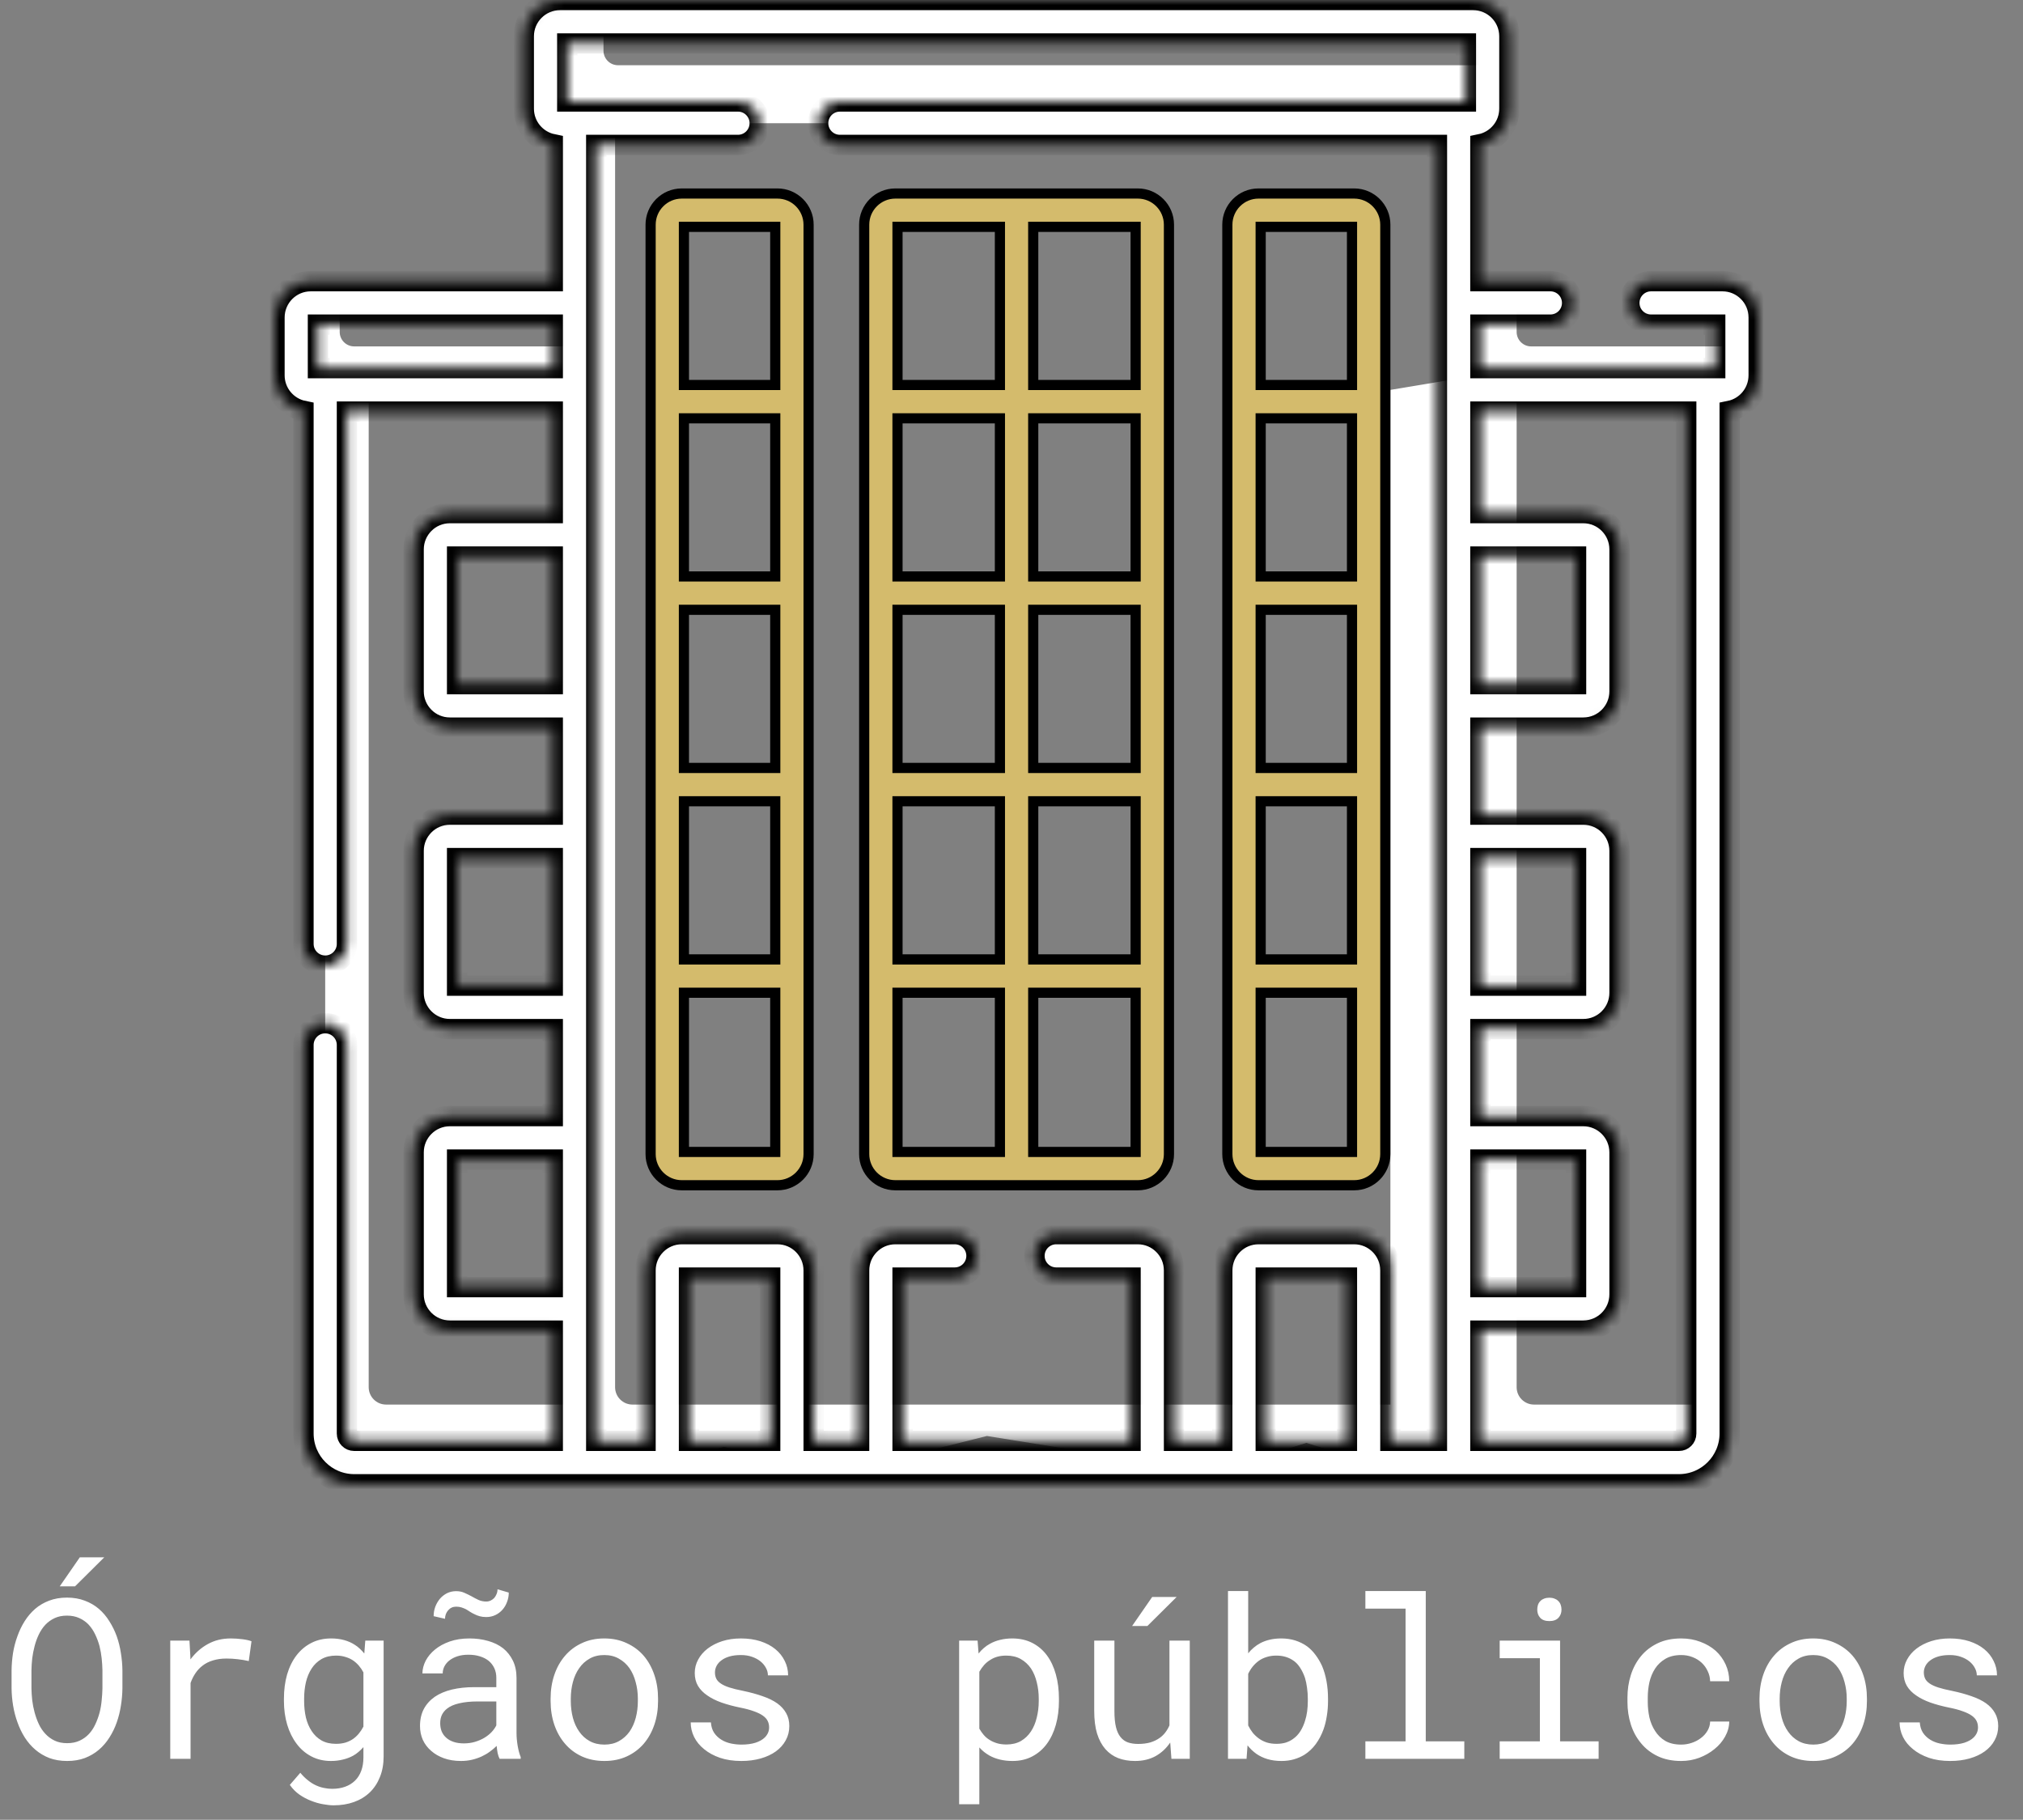 <svg width="199" height="179" viewBox="0 0 199 179" fill="none" xmlns="http://www.w3.org/2000/svg">
<rect x="0" y="0" width="199" height="179" fill="#808080" stroke="none"/>
<path d="M60.571 138.158L56.514 143.861H34.842C33.267 143.861 31.99 142.585 31.99 141.01V38.351L34.347 37.061L36.268 38.351V136.447C36.268 137.392 37.033 138.158 37.978 138.158H60.571Z" fill="white"/>
<path d="M149.19 136.447V38.351L144.627 37.04L136.771 38.351V133.484V139.188L143.486 143.861H149.19H165.158C166.733 143.861 168.01 142.585 168.01 141.01V138.158H150.9C149.955 138.158 149.19 137.392 149.19 136.447Z" fill="white"/>
<path d="M170.861 34.073V36.925C170.861 37.712 170.223 38.351 169.436 38.351H143.486L142.476 34.073L143.486 29.796H149.19V32.648C149.19 33.435 149.828 34.073 150.615 34.073H170.861Z" fill="white"/>
<path d="M56.514 34.073L57.572 36.021L56.514 38.351H30.564C29.777 38.351 29.139 37.712 29.139 36.925V31.222C29.139 30.435 29.777 29.796 30.564 29.796H33.416V32.648C33.416 33.435 34.055 34.073 34.842 34.073H56.514Z" fill="white"/>
<path d="M144.627 138.158V143.861H134.635L128.504 141.926L122.373 143.861H113.351L97.082 141.249L86.646 143.861H77.9L71.212 142.317L65.639 143.861H53.662L56.514 138.149V12.119L58.652 9.422L60.506 12.119V136.447C60.506 137.392 61.272 138.158 62.217 138.158H144.627Z" fill="white"/>
<path d="M146.338 6.416V10.693C146.338 11.48 145.699 12.119 144.912 12.119H55.088C54.301 12.119 53.662 11.48 53.662 10.693V3.564C53.662 2.777 54.301 2.139 55.088 2.139H59.365V4.99C59.365 5.777 60.004 6.416 60.791 6.416H146.338Z" fill="white"/>
<mask id="path-7-inside-1" fill="white">
<path d="M169.436 27.657H162.413C161.231 27.657 160.274 28.615 160.274 29.796C160.274 30.977 161.231 31.934 162.413 31.934H168.723V36.212H145.625V31.934H152.511C153.693 31.934 154.65 30.977 154.65 29.796C154.65 28.615 153.693 27.657 152.511 27.657H145.625V14.186C147.25 13.855 148.477 12.415 148.477 10.693V3.564C148.477 1.599 146.878 0 144.912 0H55.088C53.122 0 51.523 1.599 51.523 3.564V10.693C51.523 12.415 52.75 13.855 54.375 14.186V27.657H30.564C28.599 27.657 27 29.256 27 31.221V36.925C27 38.646 28.227 40.086 29.852 40.417V92.846C29.852 94.027 30.809 94.984 31.99 94.984C33.172 94.984 34.129 94.027 34.129 92.846V40.489H54.375V50.469H44.252C42.286 50.469 40.688 52.068 40.688 54.034V68.007C40.688 69.972 42.286 71.571 44.252 71.571H54.375V80.126H44.252C42.286 80.126 40.688 81.725 40.688 83.69V97.663C40.688 99.629 42.286 101.227 44.252 101.227H54.375V109.782H44.252C42.286 109.782 40.688 111.381 40.688 113.346V127.319C40.688 129.285 42.286 130.884 44.252 130.884H54.375V141.723H34.842C34.449 141.723 34.129 141.403 34.129 141.01V102.784C34.129 101.603 33.172 100.645 31.99 100.645C30.809 100.645 29.852 101.603 29.852 102.784V141.01C29.852 143.761 32.09 146 34.842 146H56.514H143.486H165.158C167.91 146 170.148 143.761 170.148 141.01V40.417C171.774 40.086 173 38.646 173 36.925V31.221C173 29.256 171.401 27.657 169.436 27.657ZM145.625 114.059H155.035V126.606H145.625V114.059ZM145.625 84.403H155.035V96.95H145.625V84.403ZM145.625 54.747H155.035V67.294H145.625V54.747ZM31.277 36.212V31.934H54.375V36.212H31.277ZM44.965 67.294V54.747H54.375V67.294H44.965ZM44.965 96.95V84.403H54.375V96.95H44.965ZM44.965 126.606V114.059H54.375V126.606H44.965ZM58.652 14.258H72.595C73.776 14.258 74.733 13.3 74.733 12.119C74.733 10.938 73.776 9.98 72.595 9.98H55.801V4.277H144.199V9.98H82.618C81.436 9.98 80.479 10.938 80.479 12.119C80.479 13.3 81.436 14.258 82.618 14.258H141.348V141.723H136.772V124.955C136.772 122.99 135.173 121.391 133.208 121.391H123.797C121.832 121.391 120.233 122.99 120.233 124.955V141.723H115.488V124.955C115.488 122.99 113.889 121.391 111.924 121.391H103.899C102.717 121.391 101.76 122.348 101.76 123.529C101.76 124.711 102.717 125.668 103.899 125.668H111.211V141.723H88.786V125.668H93.918C95.1 125.668 96.057 124.711 96.057 123.529C96.057 122.348 95.1 121.391 93.918 121.391H88.073C86.108 121.391 84.509 122.99 84.509 124.955V141.723H80.039V124.955C80.039 122.99 78.44 121.391 76.475 121.391H67.064C65.099 121.391 63.5 122.99 63.5 124.955V141.723H58.652V14.258ZM132.495 141.723H124.51V125.668H132.495V141.723ZM75.762 141.723H67.777V125.668H75.762V141.723ZM165.158 141.723H145.625V130.884H155.748C157.714 130.884 159.312 129.285 159.312 127.319V113.346C159.312 111.381 157.714 109.782 155.748 109.782H145.625V101.227H155.748C157.714 101.227 159.312 99.629 159.312 97.663V83.69C159.312 81.725 157.714 80.126 155.748 80.126H145.625V71.571H155.748C157.714 71.571 159.312 69.972 159.312 68.007V54.034C159.312 52.068 157.714 50.469 155.748 50.469H145.625V40.489H165.871V141.01C165.871 141.403 165.551 141.723 165.158 141.723Z"/>
</mask>
<path d="M169.436 27.657H162.413C161.231 27.657 160.274 28.615 160.274 29.796C160.274 30.977 161.231 31.934 162.413 31.934H168.723V36.212H145.625V31.934H152.511C153.693 31.934 154.65 30.977 154.65 29.796C154.65 28.615 153.693 27.657 152.511 27.657H145.625V14.186C147.25 13.855 148.477 12.415 148.477 10.693V3.564C148.477 1.599 146.878 0 144.912 0H55.088C53.122 0 51.523 1.599 51.523 3.564V10.693C51.523 12.415 52.75 13.855 54.375 14.186V27.657H30.564C28.599 27.657 27 29.256 27 31.221V36.925C27 38.646 28.227 40.086 29.852 40.417V92.846C29.852 94.027 30.809 94.984 31.99 94.984C33.172 94.984 34.129 94.027 34.129 92.846V40.489H54.375V50.469H44.252C42.286 50.469 40.688 52.068 40.688 54.034V68.007C40.688 69.972 42.286 71.571 44.252 71.571H54.375V80.126H44.252C42.286 80.126 40.688 81.725 40.688 83.69V97.663C40.688 99.629 42.286 101.227 44.252 101.227H54.375V109.782H44.252C42.286 109.782 40.688 111.381 40.688 113.346V127.319C40.688 129.285 42.286 130.884 44.252 130.884H54.375V141.723H34.842C34.449 141.723 34.129 141.403 34.129 141.01V102.784C34.129 101.603 33.172 100.645 31.99 100.645C30.809 100.645 29.852 101.603 29.852 102.784V141.01C29.852 143.761 32.09 146 34.842 146H56.514H143.486H165.158C167.91 146 170.148 143.761 170.148 141.01V40.417C171.774 40.086 173 38.646 173 36.925V31.221C173 29.256 171.401 27.657 169.436 27.657ZM145.625 114.059H155.035V126.606H145.625V114.059ZM145.625 84.403H155.035V96.95H145.625V84.403ZM145.625 54.747H155.035V67.294H145.625V54.747ZM31.277 36.212V31.934H54.375V36.212H31.277ZM44.965 67.294V54.747H54.375V67.294H44.965ZM44.965 96.95V84.403H54.375V96.95H44.965ZM44.965 126.606V114.059H54.375V126.606H44.965ZM58.652 14.258H72.595C73.776 14.258 74.733 13.3 74.733 12.119C74.733 10.938 73.776 9.98 72.595 9.98H55.801V4.277H144.199V9.98H82.618C81.436 9.98 80.479 10.938 80.479 12.119C80.479 13.3 81.436 14.258 82.618 14.258H141.348V141.723H136.772V124.955C136.772 122.99 135.173 121.391 133.208 121.391H123.797C121.832 121.391 120.233 122.99 120.233 124.955V141.723H115.488V124.955C115.488 122.99 113.889 121.391 111.924 121.391H103.899C102.717 121.391 101.76 122.348 101.76 123.529C101.76 124.711 102.717 125.668 103.899 125.668H111.211V141.723H88.786V125.668H93.918C95.1 125.668 96.057 124.711 96.057 123.529C96.057 122.348 95.1 121.391 93.918 121.391H88.073C86.108 121.391 84.509 122.99 84.509 124.955V141.723H80.039V124.955C80.039 122.99 78.44 121.391 76.475 121.391H67.064C65.099 121.391 63.5 122.99 63.5 124.955V141.723H58.652V14.258ZM132.495 141.723H124.51V125.668H132.495V141.723ZM75.762 141.723H67.777V125.668H75.762V141.723ZM165.158 141.723H145.625V130.884H155.748C157.714 130.884 159.312 129.285 159.312 127.319V113.346C159.312 111.381 157.714 109.782 155.748 109.782H145.625V101.227H155.748C157.714 101.227 159.312 99.629 159.312 97.663V83.69C159.312 81.725 157.714 80.126 155.748 80.126H145.625V71.571H155.748C157.714 71.571 159.312 69.972 159.312 68.007V54.034C159.312 52.068 157.714 50.469 155.748 50.469H145.625V40.489H165.871V141.01C165.871 141.403 165.551 141.723 165.158 141.723Z" fill="white" stroke="black" stroke-width="2" mask="url(#path-7-inside-1)"/>
<path d="M97.86 75.537H98.36V75.037V60.481V59.981H97.86H88.786H88.286V60.481V75.037V75.537H88.786H97.86ZM102.137 59.981H101.637V60.481V75.037V75.537H102.137H111.211H111.711V75.037V60.481V59.981H111.211H102.137ZM98.36 79.315V78.815H97.86H88.786H88.286V79.315V93.871V94.371H88.786H97.86H98.36V93.871V79.315ZM102.137 78.815H101.637V79.315V93.871V94.371H102.137H111.211H111.711V93.871V79.315V78.815H111.211H102.137ZM111.211 56.703H111.711V56.203V41.647V41.147H111.211H102.137H101.637V41.647V56.203V56.703H102.137H111.211ZM97.86 56.703H98.36V56.203V41.647V41.147H97.86H88.786H88.286V41.647V56.203V56.703H88.786H97.86ZM88.786 97.649H88.286V98.149V112.807V113.307H88.786H97.86H98.36V112.807V98.149V97.649H97.86H88.786ZM101.637 112.807V113.307H102.137H111.211H111.711V112.807V98.149V97.649H111.211H102.137H101.637V98.149V112.807ZM111.211 37.869H111.711V37.369V22.812V22.312H111.211H102.137H101.637V22.812V37.369V37.869H102.137H111.211ZM98.36 22.812V22.312H97.86H88.786H88.286V22.812V37.369V37.869H88.786H97.86H98.36V37.369V22.812ZM111.924 116.584H88.073C86.384 116.584 85.009 115.209 85.009 113.52V22.1C85.009 20.41 86.384 19.035 88.073 19.035H111.924C113.613 19.035 114.988 20.41 114.988 22.1V113.52C114.988 115.209 113.613 116.584 111.924 116.584Z" fill="#D4BB6C" stroke="black"/>
<path d="M76.262 79.315V78.815H75.762H67.777H67.277V79.315V93.871V94.371H67.777H75.762H76.262V93.871V79.315ZM67.277 75.037V75.537H67.777H75.762H76.262V75.037V60.481V59.981H75.762H67.777H67.277V60.481V75.037ZM75.762 56.703H76.262V56.203V41.647V41.147H75.762H67.777H67.277V41.647V56.203V56.703H67.777H75.762ZM67.277 112.807V113.307H67.777H75.762H76.262V112.807V98.149V97.649H75.762H67.777H67.277V98.149V112.807ZM76.262 22.812V22.312H75.762H67.777H67.277V22.812V37.369V37.869H67.777H75.762H76.262V37.369V22.812ZM76.475 116.584H67.064C65.375 116.584 64 115.209 64 113.52V22.1C64 20.41 65.375 19.035 67.064 19.035H76.475C78.164 19.035 79.539 20.41 79.539 22.1V113.52C79.539 115.209 78.164 116.584 76.475 116.584Z" fill="#D4BB6C" stroke="black"/>
<path d="M132.995 79.315V78.815H132.495H124.51H124.01V79.315V93.871V94.371H124.51H132.495H132.995V93.871V79.315ZM124.01 75.037V75.537H124.51H132.495H132.995V75.037V60.481V59.981H132.495H124.51H124.01V60.481V75.037ZM132.495 56.703H132.995V56.203V41.647V41.147H132.495H124.51H124.01V41.647V56.203V56.703H124.51H132.495ZM124.01 112.807V113.307H124.51H132.495H132.995V112.807V98.149V97.649H132.495H124.51H124.01V98.149V112.807ZM132.995 22.812V22.312H132.495H124.51H124.01V22.812V37.369V37.869H124.51H132.495H132.995V37.369V22.812ZM133.208 116.584H123.797C122.108 116.584 120.733 115.209 120.733 113.52V22.1C120.733 20.41 122.108 19.035 123.797 19.035H133.208C134.897 19.035 136.272 20.41 136.272 22.1V113.52C136.272 115.209 134.897 116.584 133.208 116.584Z" fill="#D4BB6C" stroke="black"/>
<path d="M12.042 166.082V164.299C12.035 163.74 11.985 163.174 11.892 162.602C11.806 162.029 11.67 161.477 11.483 160.947C11.29 160.417 11.046 159.923 10.753 159.465C10.466 158.999 10.123 158.595 9.722 158.251C9.321 157.907 8.859 157.639 8.336 157.445C7.813 157.245 7.229 157.145 6.585 157.145C5.94 157.145 5.357 157.245 4.834 157.445C4.318 157.639 3.86 157.907 3.459 158.251C3.058 158.602 2.711 159.01 2.417 159.476C2.131 159.934 1.894 160.428 1.708 160.958C1.515 161.488 1.371 162.039 1.278 162.612C1.192 163.178 1.146 163.74 1.139 164.299V166.082C1.146 166.641 1.196 167.203 1.289 167.769C1.382 168.334 1.525 168.882 1.719 169.412C1.905 169.942 2.145 170.44 2.438 170.905C2.732 171.364 3.079 171.765 3.48 172.108C3.882 172.452 4.34 172.724 4.855 172.925C5.378 173.118 5.962 173.215 6.606 173.215C7.251 173.215 7.831 173.118 8.347 172.925C8.869 172.724 9.331 172.452 9.732 172.108C10.133 171.765 10.477 171.364 10.764 170.905C11.057 170.447 11.297 169.953 11.483 169.423C11.67 168.893 11.806 168.345 11.892 167.779C11.985 167.206 12.035 166.641 12.042 166.082ZM10.076 164.277V166.082C10.069 166.454 10.044 166.845 10.001 167.253C9.965 167.661 9.897 168.062 9.797 168.456C9.689 168.857 9.55 169.24 9.378 169.605C9.213 169.964 9.006 170.279 8.755 170.551C8.497 170.83 8.189 171.052 7.831 171.217C7.48 171.382 7.072 171.464 6.606 171.464C6.141 171.464 5.733 171.382 5.382 171.217C5.031 171.052 4.727 170.83 4.469 170.551C4.211 170.279 3.996 169.96 3.824 169.595C3.652 169.229 3.513 168.846 3.405 168.445C3.298 168.051 3.219 167.65 3.169 167.242C3.126 166.834 3.101 166.447 3.094 166.082V164.277C3.101 163.912 3.126 163.529 3.169 163.128C3.219 162.72 3.298 162.315 3.405 161.914C3.506 161.52 3.642 161.144 3.813 160.786C3.985 160.421 4.2 160.099 4.458 159.819C4.716 159.547 5.02 159.329 5.371 159.164C5.722 158.999 6.127 158.917 6.585 158.917C7.05 158.917 7.459 158.999 7.81 159.164C8.16 159.322 8.465 159.536 8.723 159.809C8.98 160.088 9.195 160.41 9.367 160.775C9.539 161.133 9.679 161.509 9.786 161.903C9.886 162.304 9.958 162.709 10.001 163.117C10.044 163.518 10.069 163.905 10.076 164.277ZM7.853 153.181L5.876 156.038H7.38L10.259 153.181H7.853ZM22.698 161.162C21.853 161.162 21.098 161.348 20.432 161.721C19.773 162.086 19.207 162.587 18.734 163.225L18.724 162.935L18.638 161.377H16.747V173H18.745V165.545C18.874 165.187 19.035 164.865 19.229 164.578C19.429 164.285 19.662 164.037 19.927 163.837C20.22 163.608 20.564 163.436 20.958 163.321C21.352 163.2 21.792 163.139 22.279 163.139C22.659 163.139 23.02 163.16 23.364 163.203C23.715 163.239 24.084 163.3 24.471 163.386L24.739 161.441C24.539 161.355 24.238 161.287 23.837 161.237C23.443 161.187 23.064 161.162 22.698 161.162ZM27.93 167.092V167.317C27.93 168.148 28.037 168.925 28.252 169.648C28.467 170.365 28.775 170.988 29.176 171.518C29.57 172.048 30.053 172.463 30.626 172.764C31.199 173.064 31.84 173.215 32.549 173.215C32.971 173.215 33.365 173.168 33.73 173.075C34.096 172.989 34.429 172.864 34.73 172.699C34.923 172.592 35.102 172.466 35.267 172.323C35.438 172.18 35.6 172.022 35.75 171.851V172.85C35.75 173.351 35.678 173.795 35.535 174.182C35.392 174.568 35.188 174.891 34.923 175.148C34.651 175.413 34.325 175.614 33.945 175.75C33.566 175.886 33.14 175.954 32.667 175.954C32.402 175.954 32.137 175.925 31.872 175.868C31.607 175.818 31.342 175.732 31.077 175.61C30.812 175.489 30.551 175.324 30.293 175.116C30.035 174.916 29.785 174.669 29.541 174.375L28.51 175.567C28.775 175.947 29.09 176.266 29.455 176.523C29.828 176.781 30.214 176.985 30.615 177.136C31.009 177.293 31.399 177.404 31.786 177.469C32.173 177.54 32.517 177.576 32.817 177.576C33.548 177.576 34.214 177.469 34.815 177.254C35.417 177.039 35.936 176.724 36.373 176.309C36.803 175.893 37.136 175.388 37.372 174.794C37.616 174.2 37.737 173.519 37.737 172.753V161.377H35.933L35.836 162.645C35.7 162.473 35.553 162.315 35.395 162.172C35.245 162.029 35.084 161.903 34.912 161.796C34.597 161.588 34.242 161.431 33.849 161.323C33.462 161.216 33.036 161.162 32.57 161.162C31.847 161.162 31.199 161.309 30.626 161.603C30.053 161.896 29.566 162.304 29.165 162.827C28.764 163.35 28.456 163.977 28.241 164.707C28.034 165.43 27.93 166.225 27.93 167.092ZM29.917 167.317V167.092C29.917 166.526 29.974 165.989 30.089 165.48C30.211 164.965 30.4 164.51 30.658 164.116C30.909 163.729 31.231 163.422 31.625 163.192C32.026 162.963 32.506 162.849 33.065 162.849C33.394 162.849 33.695 162.892 33.967 162.978C34.239 163.056 34.486 163.167 34.708 163.311C34.93 163.461 35.127 163.636 35.299 163.837C35.471 164.037 35.621 164.259 35.75 164.503V169.831C35.621 170.082 35.471 170.311 35.299 170.519C35.127 170.726 34.934 170.905 34.719 171.056C34.497 171.206 34.246 171.324 33.967 171.41C33.695 171.489 33.387 171.528 33.043 171.528C32.492 171.528 32.019 171.417 31.625 171.195C31.231 170.966 30.909 170.658 30.658 170.271C30.4 169.885 30.211 169.437 30.089 168.929C29.974 168.42 29.917 167.883 29.917 167.317ZM49.145 173H51.219V172.828C51.09 172.506 50.99 172.13 50.918 171.7C50.846 171.263 50.81 170.852 50.81 170.465V165.062C50.81 164.41 50.692 163.84 50.456 163.354C50.22 162.867 49.898 162.458 49.489 162.129C49.074 161.807 48.583 161.567 48.018 161.409C47.452 161.244 46.84 161.162 46.181 161.162C45.457 161.162 44.809 161.262 44.236 161.463C43.671 161.663 43.191 161.925 42.797 162.247C42.396 162.576 42.088 162.945 41.873 163.354C41.665 163.762 41.558 164.177 41.551 164.6H43.549C43.549 164.356 43.606 164.123 43.721 163.901C43.842 163.672 44.011 163.475 44.226 163.311C44.44 163.146 44.702 163.013 45.01 162.913C45.325 162.813 45.679 162.763 46.073 162.763C46.496 162.763 46.875 162.816 47.212 162.924C47.556 163.031 47.846 163.182 48.082 163.375C48.318 163.576 48.501 163.815 48.63 164.095C48.759 164.374 48.823 164.689 48.823 165.04V165.953H46.653C45.844 165.953 45.11 166.032 44.451 166.189C43.8 166.347 43.241 166.583 42.775 166.898C42.31 167.221 41.948 167.622 41.69 168.102C41.44 168.581 41.315 169.14 41.315 169.777C41.315 170.264 41.408 170.719 41.594 171.142C41.787 171.557 42.059 171.915 42.41 172.216C42.754 172.524 43.173 172.767 43.667 172.946C44.168 173.125 44.727 173.215 45.343 173.215C45.722 173.215 46.08 173.175 46.417 173.097C46.754 173.018 47.072 172.91 47.373 172.774C47.667 172.638 47.935 172.481 48.179 172.302C48.429 172.123 48.655 171.933 48.855 171.732C48.877 171.976 48.909 172.212 48.952 172.441C49.002 172.663 49.067 172.85 49.145 173ZM45.633 171.485C45.246 171.485 44.906 171.435 44.612 171.335C44.319 171.235 44.075 171.095 43.882 170.916C43.688 170.744 43.542 170.536 43.441 170.293C43.348 170.049 43.302 169.785 43.302 169.498C43.302 169.197 43.355 168.929 43.463 168.692C43.578 168.456 43.742 168.252 43.957 168.08C44.258 167.837 44.662 167.658 45.171 167.543C45.687 167.421 46.288 167.36 46.976 167.36H48.823V169.713C48.709 169.942 48.551 170.164 48.351 170.379C48.15 170.587 47.914 170.773 47.642 170.938C47.362 171.102 47.054 171.235 46.718 171.335C46.381 171.435 46.02 171.485 45.633 171.485ZM50.048 156.65L48.941 156.328C48.941 156.493 48.909 156.65 48.845 156.801C48.787 156.944 48.712 157.069 48.619 157.177C48.519 157.284 48.401 157.37 48.265 157.435C48.129 157.499 47.985 157.531 47.835 157.531C47.556 157.531 47.298 157.478 47.062 157.37C46.832 157.263 46.607 157.145 46.385 157.016C46.156 156.894 45.919 156.779 45.676 156.672C45.44 156.564 45.171 156.511 44.87 156.511C44.541 156.511 44.24 156.579 43.968 156.715C43.703 156.851 43.474 157.03 43.28 157.252C43.087 157.481 42.933 157.746 42.818 158.047C42.711 158.34 42.657 158.648 42.657 158.971L43.774 159.229C43.782 158.899 43.885 158.62 44.086 158.391C44.294 158.154 44.555 158.036 44.87 158.036C45.063 158.036 45.239 158.061 45.397 158.111C45.554 158.161 45.704 158.222 45.848 158.294C45.984 158.373 46.12 158.459 46.256 158.552C46.392 158.638 46.539 158.716 46.696 158.788C46.847 158.867 47.015 158.931 47.201 158.981C47.387 159.032 47.599 159.057 47.835 159.057C48.157 159.057 48.454 158.992 48.727 158.863C48.999 158.734 49.231 158.559 49.425 158.337C49.618 158.122 49.769 157.868 49.876 157.574C49.991 157.281 50.048 156.973 50.048 156.65ZM54.162 167.081V167.317C54.162 168.155 54.284 168.932 54.527 169.648C54.771 170.365 55.122 170.988 55.58 171.518C56.031 172.048 56.583 172.463 57.234 172.764C57.893 173.064 58.634 173.215 59.458 173.215C60.274 173.215 61.008 173.064 61.66 172.764C62.312 172.463 62.867 172.048 63.325 171.518C63.776 170.988 64.124 170.365 64.367 169.648C64.611 168.932 64.732 168.155 64.732 167.317V167.081C64.732 166.243 64.611 165.466 64.367 164.75C64.124 164.027 63.776 163.4 63.325 162.87C62.867 162.34 62.308 161.925 61.649 161.624C60.998 161.316 60.26 161.162 59.437 161.162C58.62 161.162 57.886 161.316 57.234 161.624C56.583 161.925 56.031 162.34 55.58 162.87C55.122 163.4 54.771 164.027 54.527 164.75C54.284 165.466 54.162 166.243 54.162 167.081ZM56.149 167.317V167.081C56.149 166.515 56.217 165.975 56.353 165.459C56.49 164.936 56.697 164.478 56.977 164.084C57.249 163.69 57.589 163.379 57.997 163.149C58.405 162.913 58.885 162.795 59.437 162.795C59.988 162.795 60.468 162.913 60.876 163.149C61.291 163.379 61.639 163.69 61.918 164.084C62.19 164.478 62.394 164.936 62.53 165.459C62.673 165.975 62.745 166.515 62.745 167.081V167.317C62.745 167.89 62.677 168.438 62.541 168.961C62.405 169.477 62.201 169.931 61.929 170.325C61.649 170.719 61.302 171.031 60.887 171.26C60.478 171.489 60.002 171.604 59.458 171.604C58.907 171.604 58.423 171.489 58.008 171.26C57.592 171.031 57.249 170.719 56.977 170.325C56.697 169.931 56.49 169.477 56.353 168.961C56.217 168.438 56.149 167.89 56.149 167.317ZM75.657 169.917C75.657 170.103 75.621 170.279 75.55 170.443C75.478 170.608 75.374 170.758 75.238 170.895C75.016 171.117 74.708 171.292 74.314 171.421C73.921 171.543 73.459 171.604 72.929 171.604C72.592 171.604 72.252 171.568 71.908 171.496C71.564 171.424 71.253 171.303 70.974 171.131C70.687 170.959 70.447 170.733 70.254 170.454C70.068 170.175 69.96 169.831 69.932 169.423H67.944C67.944 169.917 68.055 170.393 68.277 170.852C68.507 171.31 68.836 171.711 69.266 172.055C69.688 172.406 70.207 172.688 70.823 172.903C71.439 173.111 72.141 173.215 72.929 173.215C73.616 173.215 74.25 173.132 74.83 172.968C75.41 172.803 75.908 172.57 76.323 172.27C76.739 171.969 77.061 171.607 77.29 171.185C77.526 170.762 77.644 170.293 77.644 169.777C77.644 169.298 77.541 168.875 77.333 168.51C77.132 168.145 76.839 167.822 76.452 167.543C76.065 167.271 75.589 167.038 75.023 166.845C74.458 166.644 73.817 166.469 73.101 166.318C72.556 166.211 72.105 166.1 71.747 165.985C71.396 165.871 71.117 165.742 70.909 165.599C70.694 165.455 70.544 165.294 70.458 165.115C70.372 164.936 70.329 164.732 70.329 164.503C70.329 164.281 70.383 164.066 70.49 163.858C70.598 163.651 70.759 163.468 70.974 163.311C71.181 163.153 71.443 163.028 71.758 162.935C72.08 162.841 72.453 162.795 72.875 162.795C73.283 162.795 73.648 162.852 73.971 162.967C74.3 163.081 74.579 163.232 74.809 163.418C75.038 163.604 75.217 163.819 75.346 164.062C75.475 164.299 75.539 164.542 75.539 164.793H77.526C77.526 164.285 77.415 163.812 77.193 163.375C76.978 162.931 76.671 162.544 76.269 162.215C75.868 161.885 75.382 161.628 74.809 161.441C74.236 161.255 73.591 161.162 72.875 161.162C72.209 161.162 71.597 161.252 71.038 161.431C70.487 161.61 70.01 161.853 69.609 162.161C69.208 162.469 68.897 162.831 68.675 163.246C68.453 163.654 68.342 164.095 68.342 164.567C68.342 165.047 68.449 165.47 68.664 165.835C68.879 166.193 69.183 166.505 69.577 166.77C69.964 167.042 70.429 167.274 70.974 167.468C71.525 167.661 72.134 167.826 72.8 167.962C73.344 168.069 73.799 168.191 74.164 168.327C74.529 168.456 74.823 168.599 75.045 168.757C75.267 168.914 75.424 169.09 75.518 169.283C75.611 169.469 75.657 169.681 75.657 169.917ZM94.349 177.469H96.336V171.883C96.479 172.04 96.633 172.187 96.798 172.323C96.963 172.452 97.138 172.57 97.324 172.678C97.632 172.85 97.976 172.982 98.356 173.075C98.742 173.168 99.158 173.215 99.602 173.215C100.332 173.215 100.98 173.064 101.546 172.764C102.119 172.463 102.599 172.048 102.985 171.518C103.372 170.988 103.666 170.365 103.866 169.648C104.067 168.925 104.167 168.148 104.167 167.317V167.092C104.167 166.225 104.067 165.43 103.866 164.707C103.666 163.977 103.372 163.35 102.985 162.827C102.599 162.304 102.119 161.896 101.546 161.603C100.973 161.309 100.314 161.162 99.569 161.162C99.147 161.162 98.749 161.209 98.377 161.302C98.012 161.388 97.679 161.517 97.378 161.688C97.163 161.803 96.963 161.943 96.776 162.107C96.59 162.265 96.418 162.444 96.261 162.645L96.164 161.377H94.349V177.469ZM102.18 167.092V167.317C102.18 167.883 102.115 168.424 101.986 168.939C101.865 169.455 101.675 169.91 101.417 170.304C101.159 170.698 100.83 171.013 100.429 171.249C100.028 171.478 99.551 171.593 99 171.593C98.656 171.593 98.341 171.55 98.055 171.464C97.775 171.378 97.521 171.26 97.292 171.109C97.091 170.98 96.912 170.823 96.755 170.637C96.597 170.451 96.458 170.25 96.336 170.035V164.438C96.472 164.195 96.63 163.973 96.809 163.772C96.988 163.572 97.192 163.404 97.421 163.268C97.629 163.132 97.861 163.028 98.119 162.956C98.384 162.884 98.671 162.849 98.978 162.849C99.537 162.849 100.017 162.963 100.418 163.192C100.819 163.422 101.152 163.729 101.417 164.116C101.675 164.51 101.865 164.965 101.986 165.48C102.115 165.989 102.18 166.526 102.18 167.092ZM115.231 173H117.036V161.377H115.038V169.713C114.931 169.964 114.795 170.196 114.63 170.411C114.472 170.619 114.286 170.798 114.071 170.948C113.813 171.134 113.509 171.281 113.158 171.389C112.807 171.489 112.41 171.539 111.966 171.539C111.586 171.539 111.25 171.489 110.956 171.389C110.67 171.288 110.426 171.113 110.226 170.862C110.025 170.619 109.875 170.289 109.774 169.874C109.674 169.459 109.624 168.936 109.624 168.306V161.377H107.637V168.284C107.637 169.151 107.73 169.896 107.916 170.519C108.109 171.134 108.382 171.643 108.732 172.044C109.083 172.445 109.506 172.742 110 172.936C110.494 173.122 111.046 173.215 111.654 173.215C112.413 173.215 113.083 173.057 113.663 172.742C114.243 172.42 114.727 171.972 115.113 171.399L115.231 173ZM113.341 157.08L111.364 159.938H112.868L115.747 157.08H113.341ZM130.636 167.317V167.092C130.636 166.483 130.586 165.907 130.485 165.362C130.385 164.811 130.238 164.31 130.045 163.858C129.859 163.457 129.644 163.096 129.4 162.773C129.157 162.444 128.881 162.165 128.573 161.936C128.229 161.692 127.846 161.502 127.424 161.366C127.001 161.23 126.539 161.162 126.038 161.162C125.637 161.162 125.265 161.201 124.921 161.28C124.577 161.359 124.262 161.474 123.976 161.624C123.746 161.746 123.532 161.893 123.331 162.064C123.131 162.229 122.948 162.415 122.783 162.623V156.5H120.796V173H122.622L122.719 171.679C122.848 171.843 122.984 171.994 123.127 172.13C123.27 172.266 123.421 172.391 123.578 172.506C123.908 172.735 124.276 172.91 124.685 173.032C125.1 173.154 125.558 173.215 126.06 173.215C126.496 173.215 126.901 173.161 127.273 173.054C127.653 172.946 128 172.796 128.315 172.603C128.752 172.323 129.125 171.972 129.433 171.55C129.748 171.12 130.002 170.637 130.195 170.1C130.339 169.691 130.446 169.255 130.518 168.789C130.596 168.316 130.636 167.826 130.636 167.317ZM128.648 167.092V167.317C128.648 167.661 128.627 167.998 128.584 168.327C128.541 168.657 128.473 168.965 128.38 169.251C128.265 169.631 128.111 169.974 127.918 170.282C127.725 170.59 127.485 170.844 127.198 171.045C126.983 171.202 126.74 171.324 126.468 171.41C126.196 171.489 125.895 171.528 125.565 171.528C125.222 171.528 124.907 171.485 124.62 171.399C124.334 171.306 124.076 171.177 123.847 171.013C123.618 170.848 123.413 170.658 123.234 170.443C123.062 170.221 122.912 169.981 122.783 169.724V164.643C122.905 164.385 123.052 164.148 123.224 163.934C123.403 163.712 123.607 163.518 123.836 163.354C124.058 163.196 124.312 163.074 124.599 162.988C124.885 162.895 125.2 162.849 125.544 162.849C125.859 162.849 126.146 162.884 126.403 162.956C126.661 163.028 126.894 163.128 127.102 163.257C127.402 163.436 127.657 163.683 127.864 163.998C128.072 164.313 128.24 164.66 128.369 165.04C128.462 165.348 128.53 165.677 128.573 166.028C128.623 166.372 128.648 166.727 128.648 167.092ZM134.31 156.5V158.229H138.263V171.281H134.31V173H144.042V171.281H140.25V156.5H134.31ZM147.522 161.377V163.106H151.476V171.281H147.522V173H157.255V171.281H153.463V161.377H147.522ZM151.218 158.326C151.218 158.648 151.314 158.917 151.508 159.132C151.708 159.347 152.009 159.454 152.41 159.454C152.804 159.454 153.101 159.347 153.302 159.132C153.502 158.917 153.603 158.648 153.603 158.326C153.603 158.147 153.574 157.982 153.517 157.832C153.459 157.682 153.373 157.556 153.259 157.456C153.166 157.363 153.048 157.291 152.904 157.241C152.761 157.184 152.596 157.155 152.41 157.155C152.224 157.155 152.056 157.184 151.905 157.241C151.762 157.291 151.644 157.363 151.551 157.456C151.436 157.563 151.35 157.692 151.293 157.843C151.243 157.993 151.218 158.154 151.218 158.326ZM165.376 171.604C164.753 171.604 164.23 171.482 163.808 171.238C163.392 170.988 163.059 170.662 162.809 170.261C162.551 169.867 162.365 169.423 162.25 168.929C162.143 168.427 162.089 167.923 162.089 167.414V166.963C162.089 166.462 162.143 165.964 162.25 165.47C162.365 164.976 162.551 164.528 162.809 164.127C163.066 163.733 163.403 163.414 163.818 163.171C164.241 162.92 164.76 162.795 165.376 162.795C165.777 162.795 166.149 162.863 166.493 162.999C166.844 163.135 167.145 163.321 167.396 163.558C167.646 163.794 167.843 164.07 167.986 164.385C168.137 164.693 168.215 165.022 168.223 165.373H170.103C170.103 164.786 169.984 164.234 169.748 163.719C169.512 163.203 169.186 162.756 168.771 162.376C168.348 162.004 167.847 161.71 167.267 161.495C166.694 161.273 166.063 161.162 165.376 161.162C164.495 161.162 163.725 161.32 163.066 161.635C162.408 161.95 161.86 162.372 161.423 162.902C160.979 163.439 160.646 164.059 160.424 164.761C160.202 165.463 160.091 166.197 160.091 166.963V167.414C160.091 168.188 160.202 168.925 160.424 169.627C160.646 170.322 160.979 170.934 161.423 171.464C161.86 172.001 162.408 172.427 163.066 172.742C163.725 173.057 164.495 173.215 165.376 173.215C165.992 173.215 166.583 173.111 167.148 172.903C167.714 172.688 168.215 172.402 168.652 172.044C169.089 171.693 169.437 171.285 169.694 170.819C169.959 170.347 170.095 169.853 170.103 169.337H168.223C168.215 169.659 168.13 169.96 167.965 170.239C167.807 170.511 167.596 170.748 167.331 170.948C167.066 171.156 166.762 171.317 166.418 171.432C166.081 171.546 165.734 171.604 165.376 171.604ZM173.078 167.081V167.317C173.078 168.155 173.2 168.932 173.443 169.648C173.687 170.365 174.038 170.988 174.496 171.518C174.947 172.048 175.499 172.463 176.15 172.764C176.809 173.064 177.55 173.215 178.374 173.215C179.19 173.215 179.924 173.064 180.576 172.764C181.228 172.463 181.783 172.048 182.241 171.518C182.692 170.988 183.04 170.365 183.283 169.648C183.527 168.932 183.648 168.155 183.648 167.317V167.081C183.648 166.243 183.527 165.466 183.283 164.75C183.04 164.027 182.692 163.4 182.241 162.87C181.783 162.34 181.224 161.925 180.565 161.624C179.914 161.316 179.176 161.162 178.353 161.162C177.536 161.162 176.802 161.316 176.15 161.624C175.499 161.925 174.947 162.34 174.496 162.87C174.038 163.4 173.687 164.027 173.443 164.75C173.2 165.466 173.078 166.243 173.078 167.081ZM175.065 167.317V167.081C175.065 166.515 175.133 165.975 175.27 165.459C175.406 164.936 175.613 164.478 175.893 164.084C176.165 163.69 176.505 163.379 176.913 163.149C177.321 162.913 177.801 162.795 178.353 162.795C178.904 162.795 179.384 162.913 179.792 163.149C180.207 163.379 180.555 163.69 180.834 164.084C181.106 164.478 181.31 164.936 181.446 165.459C181.59 165.975 181.661 166.515 181.661 167.081V167.317C181.661 167.89 181.593 168.438 181.457 168.961C181.321 169.477 181.117 169.931 180.845 170.325C180.565 170.719 180.218 171.031 179.803 171.26C179.395 171.489 178.918 171.604 178.374 171.604C177.823 171.604 177.339 171.489 176.924 171.26C176.508 171.031 176.165 170.719 175.893 170.325C175.613 169.931 175.406 169.477 175.27 168.961C175.133 168.438 175.065 167.89 175.065 167.317ZM194.573 169.917C194.573 170.103 194.537 170.279 194.466 170.443C194.394 170.608 194.29 170.758 194.154 170.895C193.932 171.117 193.624 171.292 193.23 171.421C192.837 171.543 192.375 171.604 191.845 171.604C191.508 171.604 191.168 171.568 190.824 171.496C190.48 171.424 190.169 171.303 189.89 171.131C189.603 170.959 189.363 170.733 189.17 170.454C188.984 170.175 188.876 169.831 188.848 169.423H186.86C186.86 169.917 186.971 170.393 187.193 170.852C187.423 171.31 187.752 171.711 188.182 172.055C188.604 172.406 189.123 172.688 189.739 172.903C190.355 173.111 191.057 173.215 191.845 173.215C192.532 173.215 193.166 173.132 193.746 172.968C194.326 172.803 194.824 172.57 195.239 172.27C195.655 171.969 195.977 171.607 196.206 171.185C196.442 170.762 196.561 170.293 196.561 169.777C196.561 169.298 196.457 168.875 196.249 168.51C196.049 168.145 195.755 167.822 195.368 167.543C194.981 167.271 194.505 167.038 193.939 166.845C193.374 166.644 192.733 166.469 192.017 166.318C191.472 166.211 191.021 166.1 190.663 165.985C190.312 165.871 190.033 165.742 189.825 165.599C189.61 165.455 189.46 165.294 189.374 165.115C189.288 164.936 189.245 164.732 189.245 164.503C189.245 164.281 189.299 164.066 189.406 163.858C189.514 163.651 189.675 163.468 189.89 163.311C190.097 163.153 190.359 163.028 190.674 162.935C190.996 162.841 191.368 162.795 191.791 162.795C192.199 162.795 192.564 162.852 192.887 162.967C193.216 163.081 193.495 163.232 193.725 163.418C193.954 163.604 194.133 163.819 194.262 164.062C194.391 164.299 194.455 164.542 194.455 164.793H196.442C196.442 164.285 196.331 163.812 196.109 163.375C195.895 162.931 195.587 162.544 195.186 162.215C194.785 161.885 194.298 161.628 193.725 161.441C193.152 161.255 192.507 161.162 191.791 161.162C191.125 161.162 190.513 161.252 189.954 161.431C189.403 161.61 188.926 161.853 188.525 162.161C188.124 162.469 187.813 162.831 187.591 163.246C187.369 163.654 187.258 164.095 187.258 164.567C187.258 165.047 187.365 165.47 187.58 165.835C187.795 166.193 188.099 166.505 188.493 166.77C188.88 167.042 189.345 167.274 189.89 167.468C190.441 167.661 191.05 167.826 191.716 167.962C192.26 168.069 192.715 168.191 193.08 168.327C193.445 168.456 193.739 168.599 193.961 168.757C194.183 168.914 194.34 169.09 194.434 169.283C194.527 169.469 194.573 169.681 194.573 169.917Z" fill="white"/>
</svg>
